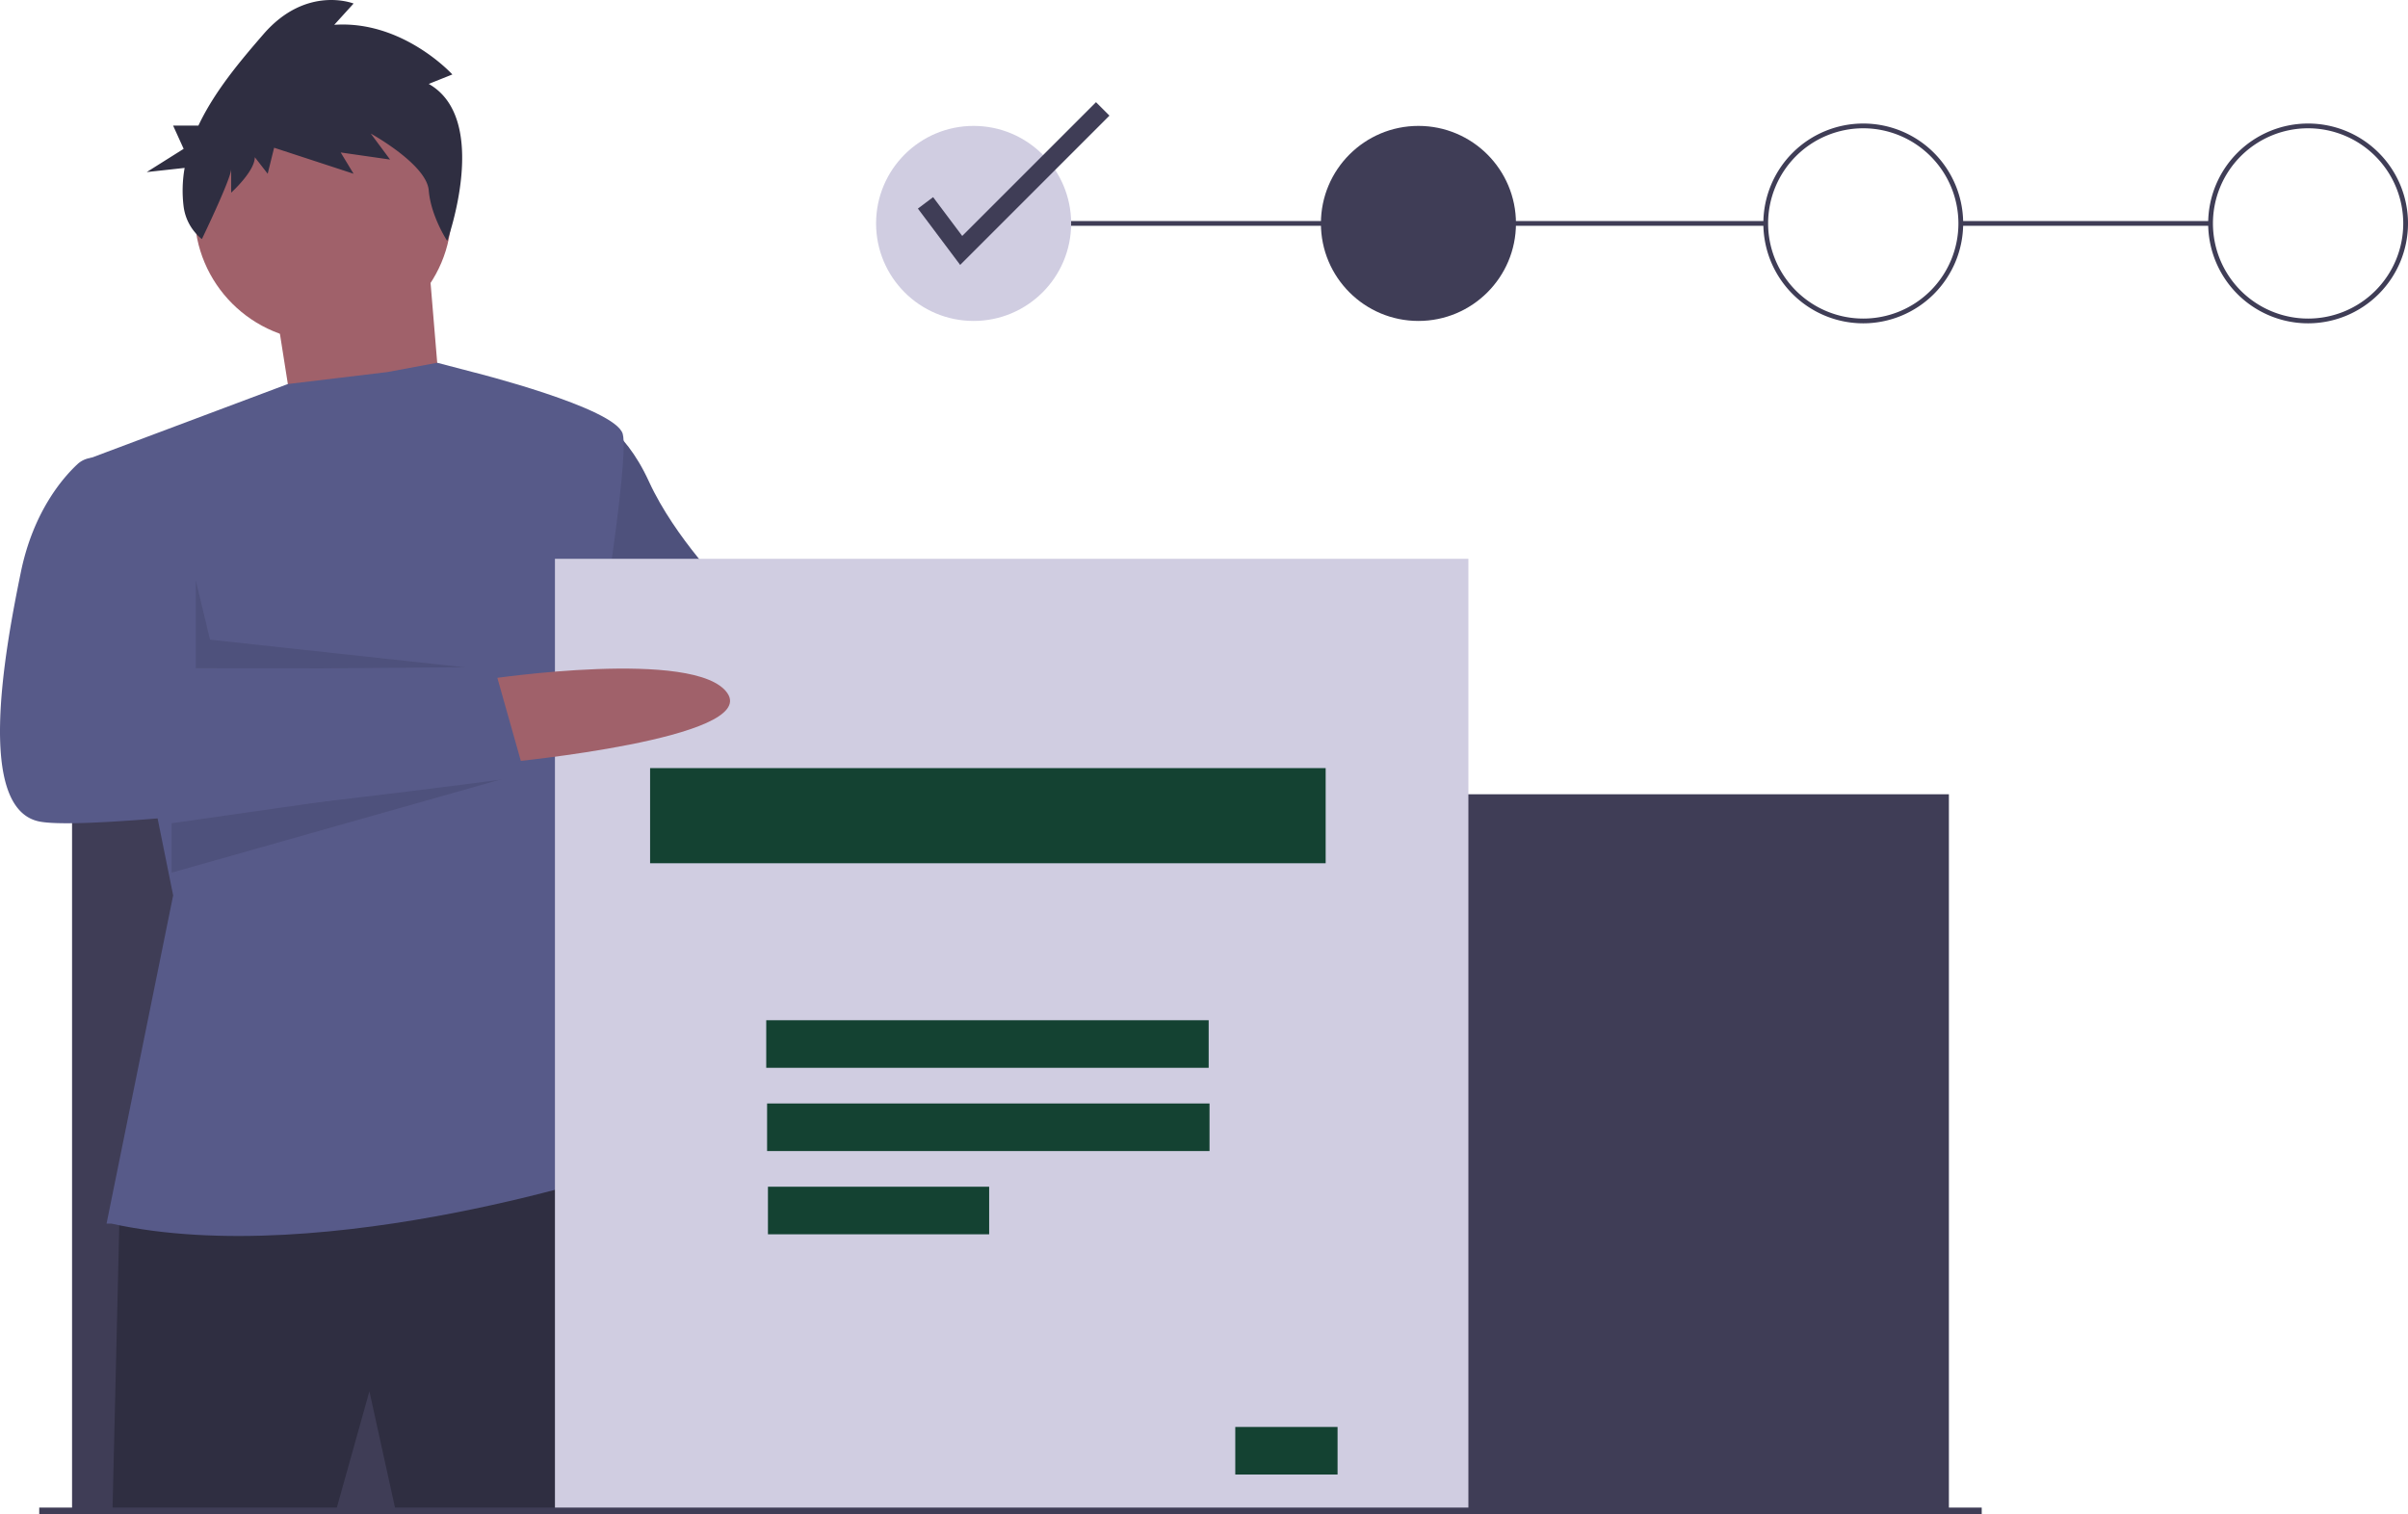 <svg xmlns="http://www.w3.org/2000/svg" id="e4efdc2f-150c-4196-a68d-a8467dcc9971" data-name="Layer 1" width="1012.293" height="636.613" viewBox="0 0 1012.293 636.613"><title>fill_forms</title><path d="M472.647,398.128s83,4,88,33-97,3-97,3Z" transform="translate(-93.853 -131.694)" fill="#a0616a"></path><path d="M341.647,306.128s14,4,25,28,33,46,33,46l89,17-15,45-85-11-53-30Z" transform="translate(-93.853 -131.694)" fill="#575a89"></path><path d="M341.647,306.128s14,4,25,28,33,46,33,46l89,17-15,45-85-11-53-30Z" transform="translate(-93.853 -131.694)" opacity="0.1"></path><rect x="824.293" y="92.934" width="105" height="2" fill="#3f3d56"></rect><rect x="409.293" y="92.934" width="333" height="2" fill="#3f3d56"></rect><rect x="30.293" y="333.934" width="789" height="301" fill="#3f3d56"></rect><polygon points="115.793 128.434 124.793 185.434 186.793 188.434 179.793 104.434 115.793 128.434" fill="#a0616a"></polygon><path d="M144.147,640.628l-3,126h94l14-50,11,50h98s2-144-9-145S144.147,640.628,144.147,640.628Z" transform="translate(-93.853 -131.694)" fill="#2f2e41"></path><circle cx="135.793" cy="89.434" r="54" fill="#a0616a"></circle><path d="M138.647,646.128l28-138-37-183,85.214-31.976,41.786-5.024,21.007-3.921,14.993,3.921s60,15,63,26-12,101-12,101l-14,74,31,133s-129,44-220,24Z" transform="translate(-93.853 -131.694)" fill="#575a89"></path><polygon points="82.293 243.934 82.293 280.934 200.285 281.095 88.293 268.934 82.293 243.934" opacity="0.1"></polygon><polygon points="72.159 346.12 220.293 324.934 72.159 366.89 72.159 346.12" opacity="0.1"></polygon><polygon points="307.293 248.934 291.412 306.159 318.293 250.822 307.293 248.934" opacity="0.1"></polygon><path d="M274.087,166.972l9.93-3.975s-20.763-22.859-49.65-20.871l8.125-8.945s-19.86-7.951-37.915,12.92c-9.491,10.971-20.472,23.868-27.318,38.395H166.625l4.438,9.773-15.534,9.773,15.945-1.755a54.612,54.612,0,0,0-.433,16.21,20.974,20.974,0,0,0,7.68,13.721h0s12.315-25.491,12.315-29.467v9.939s9.93-8.945,9.93-14.908l5.416,6.957,2.708-10.932,33.401,10.932-5.416-8.945,20.763,2.982-8.125-10.932s23.471,12.92,24.374,23.853c.903,10.932,7.773,21.291,7.773,21.291S300.267,181.879,274.087,166.972Z" transform="translate(-93.853 -131.694)" fill="#2f2e41"></path><rect x="233.293" y="234.934" width="384" height="401" fill="#d0cde1"></rect><rect x="273.293" y="322.934" width="284" height="40" fill="#144232"></rect><rect x="322.116" y="428.934" width="185.994" height="20" fill="#144232"></rect><rect x="322.475" y="463.934" width="185.994" height="20" fill="#144232"></rect><rect x="322.834" y="498.934" width="92.997" height="20" fill="#144232"></rect><rect x="519.293" y="599.934" width="43" height="20" fill="#144232"></rect><path d="M299.647,417.128s87-13,100,6-92,29-92,29Z" transform="translate(-93.853 -131.694)" fill="#a0616a"></path><path d="M139.647,324.128h-6.266a10.215,10.215,0,0,0-6.956,2.707c-5.948,5.523-18.525,19.775-23.778,45.293-7,34-19,100,8,105s204-19,204-19l-13-46-128,1s2-22-2-36S139.647,324.128,139.647,324.128Z" transform="translate(-93.853 -131.694)" fill="#575a89"></path><circle cx="409.293" cy="93.934" r="41" fill="#d0cde1"></circle><circle cx="596.293" cy="93.934" r="41" fill="#3f3d56"></circle><path d="M877.147,267.628a42,42,0,1,1,42-42A42.047,42.047,0,0,1,877.147,267.628Zm0-82a40,40,0,1,0,40,40A40.046,40.046,0,0,0,877.147,185.628Z" transform="translate(-93.853 -131.694)" fill="#3f3d56"></path><path d="M1064.147,267.628a42,42,0,1,1,42-42A42.047,42.047,0,0,1,1064.147,267.628Zm0-82a40,40,0,1,0,40,40A40.046,40.046,0,0,0,1064.147,185.628Z" transform="translate(-93.853 -131.694)" fill="#3f3d56"></path><polygon points="403.641 111.377 385.873 87.688 392.273 82.887 404.506 99.197 460.745 42.959 466.401 48.615 403.641 111.377" fill="#3f3d56"></polygon><rect x="16.496" y="633.831" width="816.595" height="2.782" fill="#3f3d56"></rect></svg>